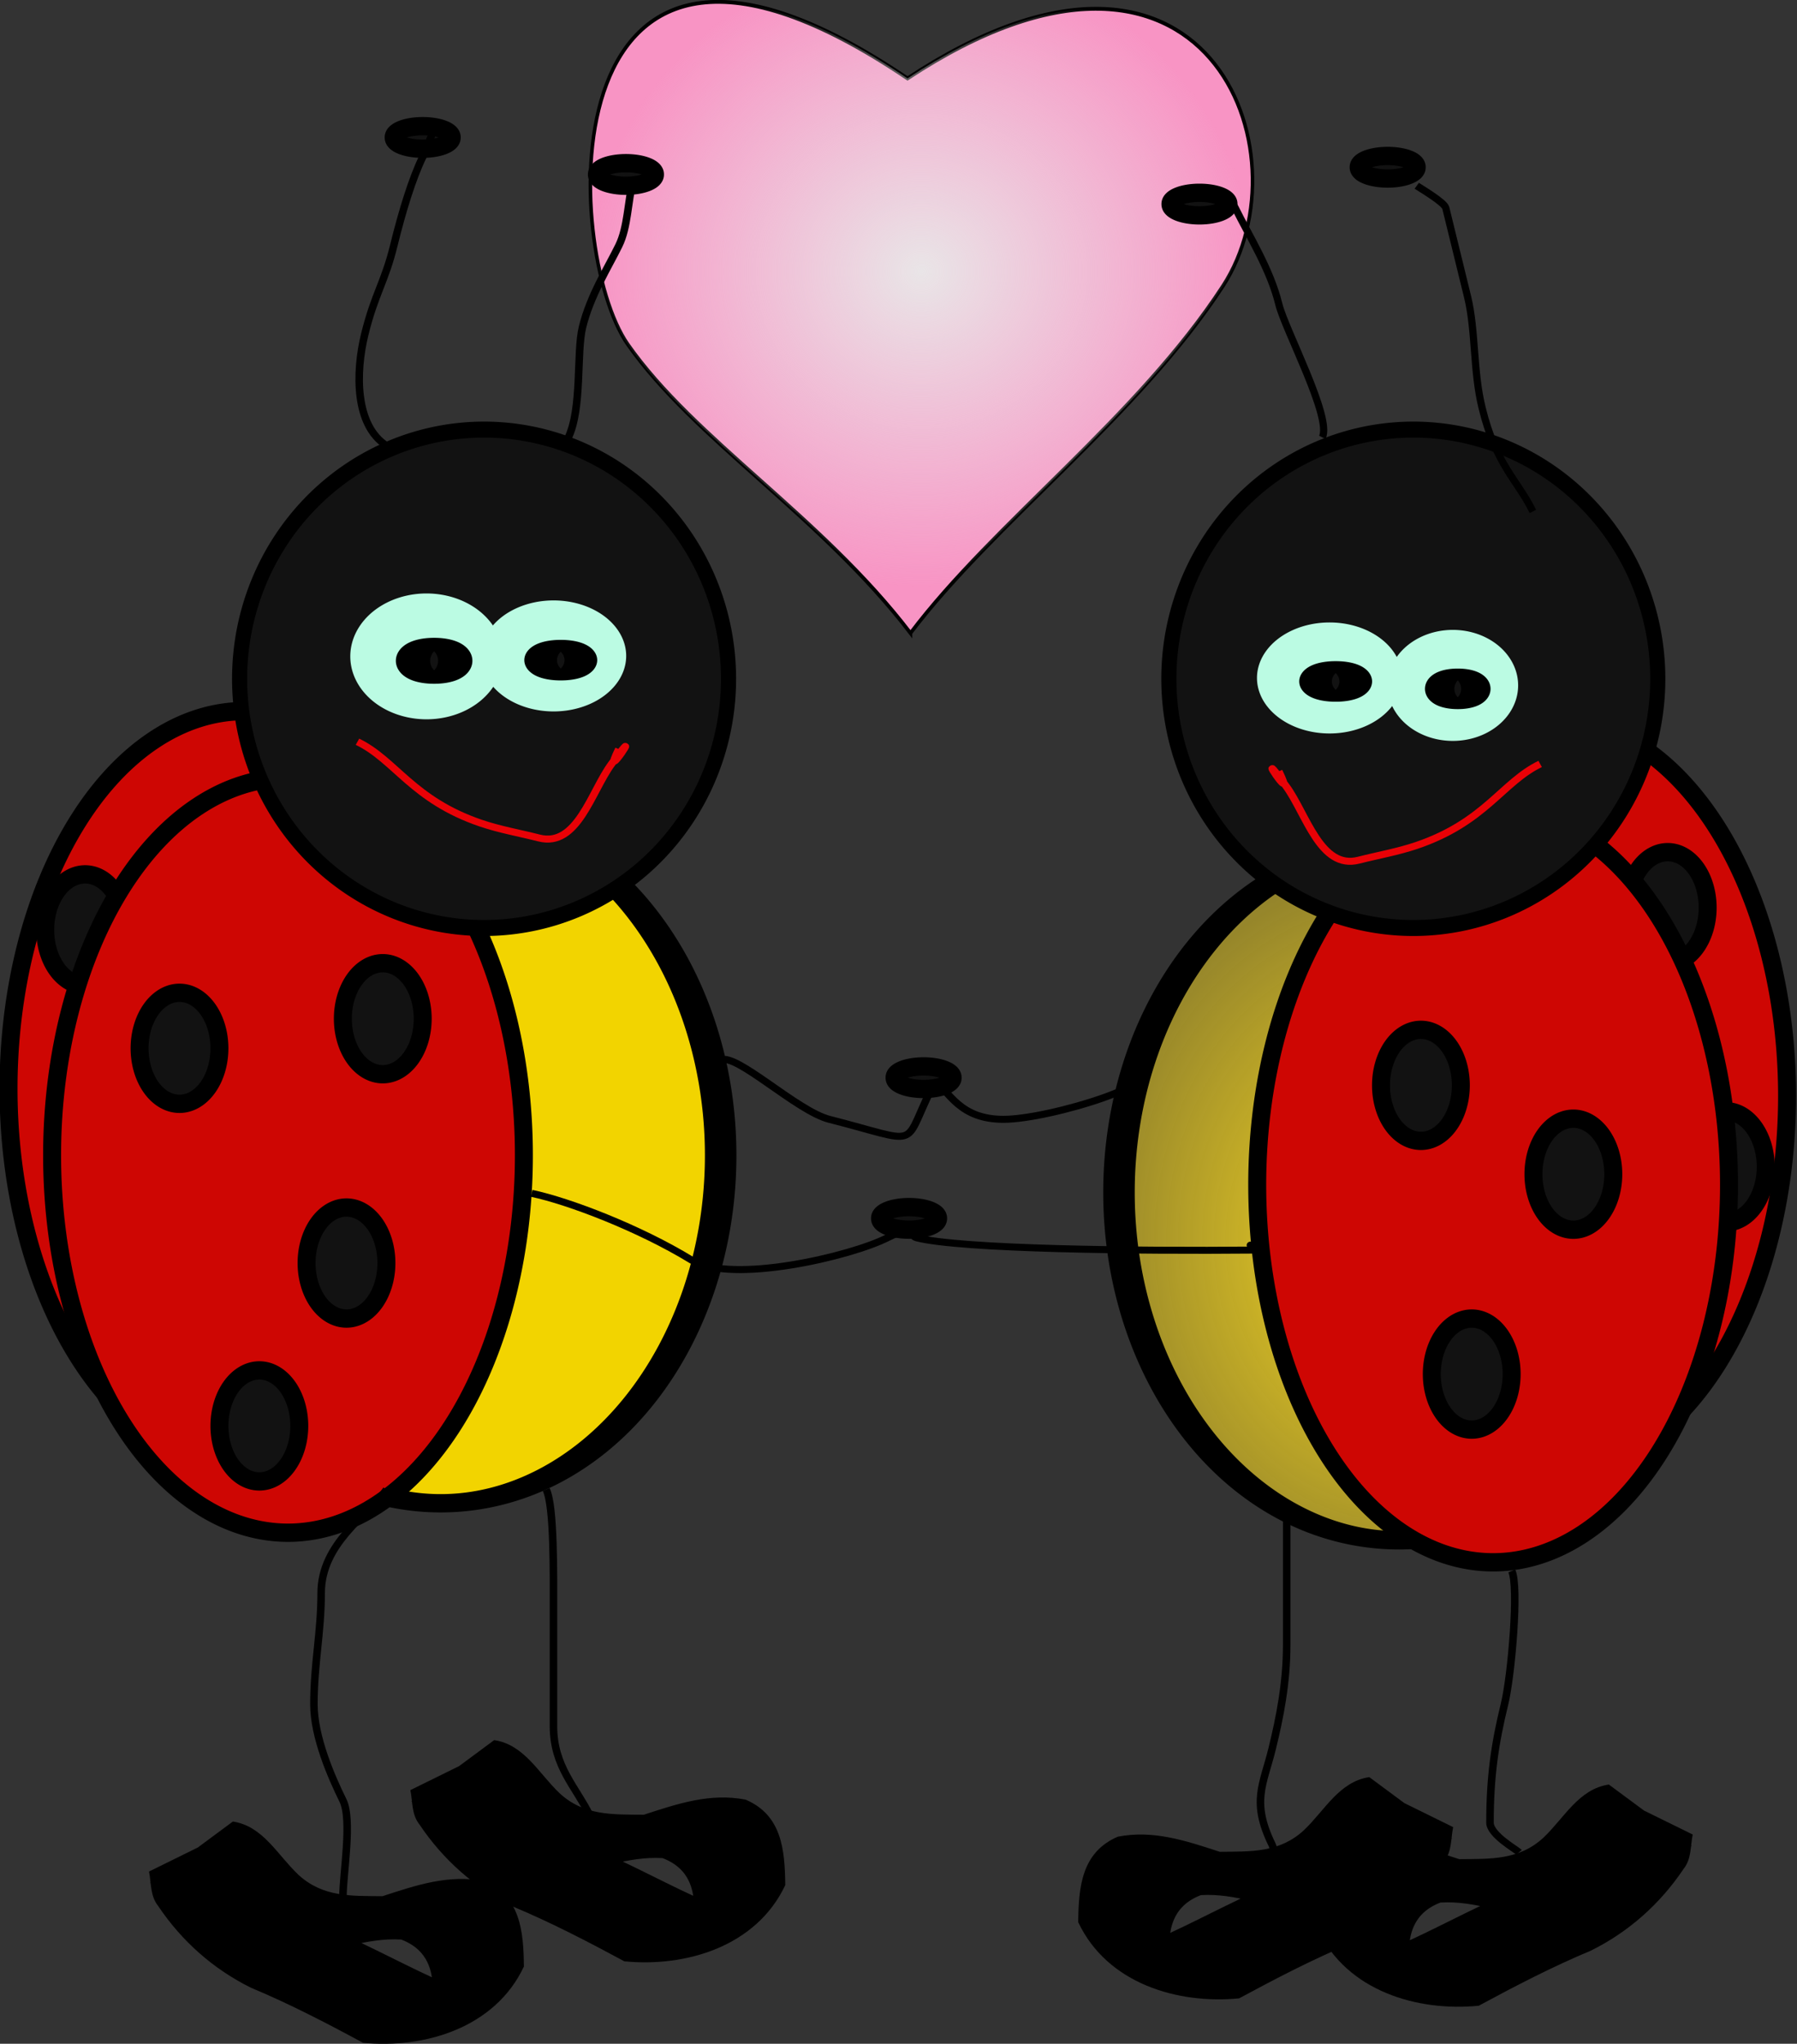 <?xml version="1.0" encoding="UTF-8" standalone="no"?>
<!-- Created with Inkscape (http://www.inkscape.org/) -->
<svg
    xmlns:inkscape="http://www.inkscape.org/namespaces/inkscape"
    xmlns:rdf="http://www.w3.org/1999/02/22-rdf-syntax-ns#"
    xmlns="http://www.w3.org/2000/svg"
    xmlns:sodipodi="http://sodipodi.sourceforge.net/DTD/sodipodi-0.dtd"
    xmlns:cc="http://web.resource.org/cc/"
    xmlns:xlink="http://www.w3.org/1999/xlink"
    xmlns:dc="http://purl.org/dc/elements/1.1/"
    xmlns:svg="http://www.w3.org/2000/svg"
    xmlns:ns1="http://sozi.baierouge.fr"
    id="svg2"
    sodipodi:docname="beruska.svg"
    inkscape:export-filename="/home/bauema/Dokumenty/obrázky/fotky_soubory/fotky-fotky_data/zvířata.jpg.png"
    viewBox="0 0 580.92 660.55"
    sodipodi:version="0.32"
    inkscape:export-xdpi="90.000000"
    version="1.0"
    inkscape:export-ydpi="90.000000"
    inkscape:version="0.44.1"
    sodipodi:docbase="D:\_petr_\School\INKSCAPE\svg\06.Zvirata"
  >
  <rect x="0" y="0" width="580.92" height="660.55" fill="#333333" stroke="none"/>
  <defs
      id="defs3"
    >
    <radialGradient
        id="radialGradient3096"
        gradientUnits="userSpaceOnUse"
        cy="-139.49"
        cx="-135.91"
        gradientTransform="matrix(1 0 0 .875 72.957 146.54)"
        r="112.39"
        inkscape:collect="always"
      >
      <stop
          id="stop3082"
          style="stop-color:#e9e5e7"
          offset="0"
      />
      <stop
          id="stop3084"
          style="stop-color:#e9e5e7;stop-opacity:0"
          offset="1"
      />
    </radialGradient
    >
    <radialGradient
        id="radialGradient3270"
        gradientUnits="userSpaceOnUse"
        cy="303.46"
        cx="483.36"
        gradientTransform="matrix(.694 0 0 1.441 17.061 62.071)"
        r="69.566"
        inkscape:collect="always"
      >
      <stop
          id="stop20364"
          style="stop-color:#f9d922"
          offset="0"
      />
      <stop
          id="stop20366"
          style="stop-color:#f9d922;stop-opacity:0"
          offset="1"
      />
    </radialGradient
    >
  </defs
  >
  <sodipodi:namedview
      id="base"
      bordercolor="#666666"
      inkscape:pageshadow="2"
      inkscape:window-y="0"
      pagecolor="#ffffff"
      inkscape:window-height="693"
      inkscape:zoom="0.46942014"
      inkscape:window-x="0"
      borderopacity="1.0"
      inkscape:current-layer="layer1"
      inkscape:cx="372.04724"
      inkscape:cy="423.06529"
      inkscape:window-width="1016"
      inkscape:pageopacity="0.0"
      inkscape:document-units="px"
  />
  <g
      id="layer1"
      inkscape:label="Layer 1"
      inkscape:groupmode="layer"
      transform="translate(-69.498 -147.04)"
    >
    <g
        id="g4218"
        inkscape:export-ydpi="90"
        inkscape:export-xdpi="90"
        inkscape:export-filename="/media/KINGSTON/inkscape/Bauerova Marketa/beruska.png"
        transform="matrix(1.345 0 0 1.255 -135.71 -96.315)"
      >
      <g
          id="g3092"
          transform="matrix(.708 0 0 .827 418.61 243.52)"
        >
        <path
            id="path2179"
            sodipodi:nodetypes="czczc"
            style="fill-rule:evenodd;stroke:black;stroke-linecap:round;stroke-miterlimit:15.1;stroke-width:1.2;fill:#f894c4"
            d="m-66.67 137.16c-30.305-36.36-73.38-60.326-95.96-89.9-22.1-28.939-28.79-159.6 94.95-82.832 101.67-61.565 136.42 23.306 107.08 64.65-28.871 40.669-77.786 73.742-106.07 108.08z"
        />
        <path
            id="path3078"
            sodipodi:nodetypes="czczc"
            style="fill-rule:evenodd;fill:url(#radialGradient3096)"
            d="m-66.67 137.16c-30.305-36.36-73.38-60.326-95.96-89.9-22.1-28.939-28.79-159.6 94.95-82.832 101.67-61.565 136.42 23.306 107.08 64.65-28.871 40.669-77.786 73.742-106.07 108.08z"
        />
      </g
      >
      <path
          id="path15784"
          sodipodi:rx="32.829956"
          sodipodi:ry="51.51778"
          style="stroke-linejoin:round;stroke:black;stroke-linecap:round;stroke-width:2.5;fill:#ce0603"
          sodipodi:type="arc"
          d="m357.59 566.48a32.83 51.518 0 1 1 -65.66 0 32.83 51.518 0 1 1 65.66 0z"
          transform="matrix(1.727 0 0 1.887 -349.54 -594.69)"
          sodipodi:cy="566.47882"
          sodipodi:cx="324.76404"
      />
      <path
          id="path18836"
          sodipodi:rx="5.5558391"
          sodipodi:ry="7.5761442"
          style="stroke-linejoin:round;stroke:black;stroke-linecap:round;stroke-dasharray:60, 2.5;stroke-width:2.5;fill:#121212"
          sodipodi:type="arc"
          d="m72.731 335.66a5.556 7.576 0 1 1 -11.112 0 5.556 7.576 0 1 1 11.112 0z"
          transform="matrix(1.727 0 0 1.887 57.02 -200.01)"
          sodipodi:cy="335.65897"
          sodipodi:cx="67.175148"
      />
      <path
          id="path14124"
          sodipodi:rx="5.5558391"
          sodipodi:ry="7.5761442"
          style="stroke-linejoin:round;stroke:black;stroke-linecap:round;stroke-dasharray:60, 2.5;stroke-width:2.5;fill:#121212"
          sodipodi:type="arc"
          d="m72.731 335.66a5.556 7.576 0 1 1 -11.112 0 5.556 7.576 0 1 1 11.112 0z"
          transform="matrix(1.727 0 0 1.887 378.08 -97.052)"
          sodipodi:cy="335.65897"
          sodipodi:cx="67.175148"
      />
      <path
          id="path15020"
          sodipodi:rx="32.829956"
          sodipodi:ry="51.51778"
          style="stroke-linejoin:round;stroke:black;stroke-linecap:round;stroke-width:2.5;fill:#ce0603"
          sodipodi:type="arc"
          d="m357.59 566.48a32.83 51.518 0 1 1 -65.66 0 32.83 51.518 0 1 1 65.66 0z"
          transform="matrix(1.727 0 0 1.887 -35.459 -592.79)"
          sodipodi:cy="566.47882"
          sodipodi:cx="324.76404"
      />
      <path
          id="path18834"
          sodipodi:rx="5.5558391"
          sodipodi:ry="7.5761442"
          style="stroke-linejoin:round;stroke:black;stroke-linecap:round;stroke-dasharray:60, 2.5;stroke-width:2.5;fill:#121212"
          sodipodi:type="arc"
          d="m72.731 335.66a5.556 7.576 0 1 1 -11.112 0 5.556 7.576 0 1 1 11.112 0z"
          transform="matrix(1.727 0 0 1.887 437.4 -205.73)"
          sodipodi:cy="335.65897"
          sodipodi:cx="67.175148"
      />
      <path
          id="path18832"
          sodipodi:rx="5.5558391"
          sodipodi:ry="7.5761442"
          style="stroke-linejoin:round;stroke:black;stroke-linecap:round;stroke-dasharray:60, 2.5;stroke-width:2.5;fill:#121212"
          sodipodi:type="arc"
          d="m72.731 335.66a5.556 7.576 0 1 1 -11.112 0 5.556 7.576 0 1 1 11.112 0z"
          transform="matrix(1.727 0 0 1.887 451.36 -139)"
          sodipodi:cy="335.65897"
          sodipodi:cx="67.175148"
      />
      <path
          id="path18844"
          sodipodi:rx="22.223356"
          sodipodi:ry="47.477169"
          style="stroke-linejoin:round;stroke:black;stroke-linecap:round;stroke-width:2.5;fill:url(#radialGradient3270)"
          sodipodi:type="arc"
          d="m374.77 492.74a22.223 47.477 0 1 1 -44.45 0 22.223 47.477 0 1 1 44.45 0z"
          transform="matrix(3.028 0 0 1.887 -578.69 -428.81)"
          sodipodi:cy="492.73767"
          sodipodi:cx="352.54324"
      />
      <path
          id="path20376"
          style="stroke:black;stroke-width:1.806px;fill:none"
          d="m453.11 514.58c-2.33 0-2.33 0 0 0 87.43 0-58.64 4-80.27-1.91-0.79-0.21-1.16-1.27-1.74-1.9"
      />
      <path
          id="path15780"
          sodipodi:rx="32.829956"
          sodipodi:ry="51.51778"
          style="stroke-linejoin:round;stroke:black;stroke-linecap:round;stroke-width:2.5;fill:#ce0603"
          sodipodi:type="arc"
          d="m357.59 566.48a32.83 51.518 0 1 1 -65.66 0 32.83 51.518 0 1 1 65.66 0z"
          transform="matrix(1.727 0 0 1.887 -49.418 -569.91)"
          sodipodi:cy="566.47882"
          sodipodi:cx="324.76404"
      />
      <path
          id="path14078"
          sodipodi:rx="40.406101"
          sodipodi:ry="38.890873"
          style="stroke-linejoin:round;stroke:black;stroke-linecap:round;stroke-width:2.5;fill:#121212"
          sodipodi:type="arc"
          d="m234.36 448.8a40.406 38.891 0 1 1 -80.82 0 40.406 38.891 0 1 1 80.82 0z"
          transform="matrix(1.454 0 0 1.65 210.26 -371.8)"
          sodipodi:cy="448.79605"
          sodipodi:cx="193.9493"
      />
      <path
          id="path14092"
          sodipodi:rx="4.0406103"
          sodipodi:ry="1.5152289"
          style="stroke-linejoin:round;stroke:black;stroke-linecap:round;stroke-dasharray:60, 2.5;stroke-width:2.5;fill:#121212"
          sodipodi:type="arc"
          d="m87.883 460.92a4.041 1.515 0 1 1 -8.081 0 4.041 1.515 0 1 1 8.081 0z"
          transform="matrix(1.727 0 0 1.887 296.07 -623.29)"
          sodipodi:cy="460.91788"
          sodipodi:cx="83.842659"
      />
      <g
          id="g14999"
          transform="matrix(1.727 0 0 1.887 -271.02 -451.69)"
        >
        <path
            id="path14084"
            sodipodi:rx="4.0406103"
            sodipodi:ry="1.5152289"
            style="stroke-linejoin:round;stroke:black;stroke-linecap:round;stroke-dasharray:60, 2.5;stroke-width:2.5;fill:#121212"
            sodipodi:type="arc"
            d="m87.883 460.92a4.041 1.515 0 1 1 -8.081 0 4.041 1.515 0 1 1 8.081 0z"
            transform="translate(354.56 -95.965)"
            sodipodi:cy="460.91788"
            sodipodi:cx="83.842659"
        />
        <path
            id="path14100"
            style="stroke:black;stroke-width:1px;fill:none"
            d="m429.31 401.82c1.36-2.7-5.19-14.7-6.06-18.18-1.19-4.78-4.14-9.3-6.06-13.13-0.54-1.09-2.02-1.35-3.03-2.02"
        />
        <path
            id="path14102"
            style="stroke:black;stroke-width:1px;fill:none"
            d="m458.61 411.93c-2.15-4.31-5.11-6.28-7.07-14.15-1.26-5.01-0.87-10.53-2.02-15.15-1.23-4.93-1.94-7.77-3.03-12.12-0.2-0.79-3.73-2.8-4.04-3.03"
        />
        <path
            id="path14896"
            sodipodi:rx="5.5558391"
            sodipodi:ry="7.5761442"
            style="fill:#bbfbe3"
            sodipodi:type="arc"
            d="m72.731 335.66a5.556 7.576 0 1 1 -11.112 0 5.556 7.576 0 1 1 11.112 0z"
            transform="matrix(1.636 0 0 1 337.57 100.01)"
            sodipodi:cy="335.65897"
            sodipodi:cx="67.175148"
        />
        <path
            id="path14898"
            sodipodi:rx="4.0406103"
            sodipodi:ry="1.5152289"
            style="stroke-linejoin:round;stroke:black;stroke-linecap:round;stroke-dasharray:60, 2.5;stroke-width:2.5;fill:#121212"
            sodipodi:type="arc"
            d="m87.883 460.92a4.041 1.515 0 1 1 -8.081 0 4.041 1.515 0 1 1 8.081 0z"
            transform="matrix(0 -.523 1.636 0 -305.91 479.99)"
            sodipodi:cy="460.91788"
            sodipodi:cx="83.842659"
        />
        <path
            id="path14902"
            sodipodi:rx="5.5558391"
            sodipodi:ry="7.5761442"
            style="fill:#bbfbe3"
            sodipodi:type="arc"
            d="m72.731 335.66a5.556 7.576 0 1 1 -11.112 0 5.556 7.576 0 1 1 11.112 0z"
            transform="matrix(1.818 0 0 1 308.19 98.995)"
            sodipodi:cy="335.65897"
            sodipodi:cx="67.175148"
        />
        <path
            id="path14904"
            sodipodi:rx="4.0406103"
            sodipodi:ry="1.5152289"
            style="stroke-linejoin:round;stroke:black;stroke-linecap:round;stroke-dasharray:60, 2.5;stroke-width:2.5;fill:#121212"
            sodipodi:type="arc"
            d="m87.883 460.92a4.041 1.515 0 1 1 -8.081 0 4.041 1.515 0 1 1 8.081 0z"
            transform="matrix(0 -.523 1.818 0 -406.79 478.98)"
            sodipodi:cy="460.91788"
            sodipodi:cx="83.842659"
        />
      </g
      >
      <path
          id="path18838"
          sodipodi:rx="22.223356"
          sodipodi:ry="47.477169"
          style="stroke-linejoin:round;stroke:black;stroke-linecap:round;stroke-width:2.5;fill:#f2d400"
          sodipodi:type="arc"
          d="m374.77 492.74a22.223 47.477 0 1 1 -44.45 0 22.223 47.477 0 1 1 44.45 0z"
          transform="matrix(3.028 0 0 1.887 -809.02 -438.35)"
          sodipodi:cy="492.73767"
          sodipodi:cx="352.54324"
      />
      <path
          id="path15782"
          sodipodi:rx="32.829956"
          sodipodi:ry="51.51778"
          style="stroke-linejoin:round;stroke:black;stroke-linecap:round;stroke-width:2.5;fill:#ce0603"
          sodipodi:type="arc"
          d="m357.59 566.48a32.83 51.518 0 1 1 -65.66 0 32.83 51.518 0 1 1 65.66 0z"
          transform="matrix(1.727 0 0 1.887 -339.07 -577.53)"
          sodipodi:cy="566.47882"
          sodipodi:cx="324.76404"
      />
      <path
          id="path12558"
          sodipodi:rx="40.406101"
          sodipodi:ry="38.890873"
          style="stroke-linejoin:round;stroke:black;stroke-linecap:round;stroke-width:2.5;fill:#121212"
          sodipodi:type="arc"
          d="m234.36 448.8a40.406 38.891 0 1 1 -80.82 0 40.406 38.891 0 1 1 80.82 0z"
          transform="matrix(1.454 0 0 1.65 -13.085 -371.8)"
          sodipodi:cy="448.79605"
          sodipodi:cx="193.9493"
      />
      <path
          id="path14080"
          sodipodi:rx="4.0406103"
          sodipodi:ry="1.5152289"
          style="stroke-linejoin:round;stroke:black;stroke-linecap:round;stroke-dasharray:60, 2.5;stroke-width:2.5;fill:#121212"
          sodipodi:type="arc"
          d="m87.883 460.92a4.041 1.515 0 1 1 -8.081 0 4.041 1.515 0 1 1 8.081 0z"
          transform="matrix(1.727 0 0 1.887 158.22 -630.92)"
          sodipodi:cy="460.91788"
          sodipodi:cx="83.842659"
      />
      <path
          id="path14086"
          sodipodi:rx="4.0406103"
          sodipodi:ry="1.5152289"
          style="stroke-linejoin:round;stroke:black;stroke-linecap:round;stroke-dasharray:60, 2.5;stroke-width:2.5;fill:#121212"
          sodipodi:type="arc"
          d="m87.883 460.92a4.041 1.515 0 1 1 -8.081 0 4.041 1.515 0 1 1 8.081 0z"
          transform="matrix(1.727 0 0 1.887 109.37 -640.45)"
          sodipodi:cy="460.91788"
          sodipodi:cx="83.842659"
      />
      <path
          id="path14096"
          style="stroke:black;stroke-width:1.806px;fill:none"
          d="m245.47 308.66c-7.59-5.2-7.48-18.8-5.24-28.6 2.39-10.43 4.83-13.48 6.98-22.88 2.02-8.82 4.47-17.38 6.98-22.88 1.14-2.49 2.81-7.67 3.49-9.53"
      />
      <path
          id="path14098"
          style="stroke:black;stroke-width:1.806px;fill:none"
          d="m289.09 306.75c3.47-7.58 1.97-21.95 3.49-28.6 1.87-8.17 6.12-15.28 8.72-20.97 2.2-4.8 2.1-11.07 3.49-17.16"
      />
      <path
          id="path14908"
          sodipodi:rx="5.5558391"
          sodipodi:ry="7.5761442"
          style="fill:#bbfbe3"
          sodipodi:type="arc"
          d="m72.731 335.66a5.556 7.576 0 1 1 -11.112 0 5.556 7.576 0 1 1 11.112 0z"
          transform="matrix(3.141 0 0 1.887 74.627 -270.56)"
          sodipodi:cy="335.65897"
          sodipodi:cx="67.175148"
      />
      <path
          id="path14910"
          sodipodi:rx="4.0406103"
          sodipodi:ry="1.5152289"
          style="stroke-linejoin:round;stroke:black;stroke-linecap:round;stroke-dasharray:60, 2.5;stroke-width:2.5;fill:#121212"
          sodipodi:type="arc"
          d="m87.883 460.92a4.041 1.515 0 1 1 -8.081 0 4.041 1.515 0 1 1 8.081 0z"
          transform="matrix(0 -.987 3.141 0 -1160.4 446.67)"
          sodipodi:cy="460.91788"
          sodipodi:cx="83.842659"
      />
      <path
          id="path14914"
          sodipodi:rx="5.5558391"
          sodipodi:ry="7.5761442"
          style="fill:#bbfbe3"
          sodipodi:type="arc"
          d="m72.731 335.66a5.556 7.576 0 1 1 -11.112 0 5.556 7.576 0 1 1 11.112 0z"
          transform="matrix(3.298 0 0 2.139 33.543 -355.03)"
          sodipodi:cy="335.65897"
          sodipodi:cx="67.175148"
      />
      <path
          id="path14916"
          sodipodi:rx="4.0406103"
          sodipodi:ry="1.5152289"
          style="stroke-linejoin:round;stroke:black;stroke-linecap:round;stroke-dasharray:60, 2.5;stroke-width:2.5;fill:#121212"
          sodipodi:type="arc"
          d="m87.883 460.92a4.041 1.515 0 1 1 -8.081 0 4.041 1.515 0 1 1 8.081 0z"
          transform="matrix(0 -1.118 3.298 0 -1263.2 457.82)"
          sodipodi:cy="460.91788"
          sodipodi:cx="83.842659"
      />
      <path
          id="path18818"
          sodipodi:rx="5.5558391"
          sodipodi:ry="7.5761442"
          style="stroke-linejoin:round;stroke:black;stroke-linecap:round;stroke-dasharray:60, 2.5;stroke-width:2.5;fill:#121212"
          sodipodi:type="arc"
          d="m72.731 335.66a5.556 7.576 0 1 1 -11.112 0 5.556 7.576 0 1 1 11.112 0z"
          transform="matrix(1.727 0 0 1.887 128.56 -177.13)"
          sodipodi:cy="335.65897"
          sodipodi:cx="67.175148"
      />
      <path
          id="path18820"
          sodipodi:rx="5.5558391"
          sodipodi:ry="7.5761442"
          style="stroke-linejoin:round;stroke:black;stroke-linecap:round;stroke-dasharray:60, 2.5;stroke-width:2.5;fill:#121212"
          sodipodi:type="arc"
          d="m72.731 335.66a5.556 7.576 0 1 1 -11.112 0 5.556 7.576 0 1 1 11.112 0z"
          transform="matrix(1.727 0 0 1.887 378.08 -159.97)"
          sodipodi:cy="335.65897"
          sodipodi:cx="67.175148"
      />
      <path
          id="path18822"
          sodipodi:rx="5.5558391"
          sodipodi:ry="7.5761442"
          style="stroke-linejoin:round;stroke:black;stroke-linecap:round;stroke-dasharray:60, 2.5;stroke-width:2.5;fill:#121212"
          sodipodi:type="arc"
          d="m72.731 335.66a5.556 7.576 0 1 1 -11.112 0 5.556 7.576 0 1 1 11.112 0z"
          transform="matrix(1.727 0 0 1.887 98.897 -72.266)"
          sodipodi:cy="335.65897"
          sodipodi:cx="67.175148"
      />
      <path
          id="path18824"
          sodipodi:rx="5.5558391"
          sodipodi:ry="7.5761442"
          style="stroke-linejoin:round;stroke:black;stroke-linecap:round;stroke-dasharray:60, 2.5;stroke-width:2.5;fill:#121212"
          sodipodi:type="arc"
          d="m72.731 335.66a5.556 7.576 0 1 1 -11.112 0 5.556 7.576 0 1 1 11.112 0z"
          transform="matrix(1.727 0 0 1.887 119.84 -114.21)"
          sodipodi:cy="335.65897"
          sodipodi:cx="67.175148"
      />
      <path
          id="path18826"
          sodipodi:rx="5.5558391"
          sodipodi:ry="7.5761442"
          style="stroke-linejoin:round;stroke:black;stroke-linecap:round;stroke-dasharray:60, 2.5;stroke-width:2.5;fill:#121212"
          sodipodi:type="arc"
          d="m72.731 335.66a5.556 7.576 0 1 1 -11.112 0 5.556 7.576 0 1 1 11.112 0z"
          transform="matrix(1.727 0 0 1.887 79.703 -169.51)"
          sodipodi:cy="335.65897"
          sodipodi:cx="67.175148"
      />
      <path
          id="path18828"
          sodipodi:rx="5.5558391"
          sodipodi:ry="7.5761442"
          style="stroke-linejoin:round;stroke:black;stroke-linecap:round;stroke-dasharray:60, 2.5;stroke-width:2.5;fill:#121212"
          sodipodi:type="arc"
          d="m72.731 335.66a5.556 7.576 0 1 1 -11.112 0 5.556 7.576 0 1 1 11.112 0z"
          transform="matrix(1.727 0 0 1.887 414.72 -137.09)"
          sodipodi:cy="335.65897"
          sodipodi:cx="67.175148"
      />
      <path
          id="path18830"
          sodipodi:rx="5.5558391"
          sodipodi:ry="7.5761442"
          style="stroke-linejoin:round;stroke:black;stroke-linecap:round;stroke-dasharray:60, 2.5;stroke-width:2.5;fill:#121212"
          sodipodi:type="arc"
          d="m72.731 335.66a5.556 7.576 0 1 1 -11.112 0 5.556 7.576 0 1 1 11.112 0z"
          transform="matrix(1.727 0 0 1.887 390.29 -85.612)"
          sodipodi:cy="335.65897"
          sodipodi:cx="67.175148"
      />
      <path
          id="path20370"
          style="stroke:black;stroke-width:1.806px;fill:none"
          d="m280.36 501.23c8.93 2.02 25.83 8.93 38.39 17.16 9.68 6.35 38.44-0.98 47.11-5.72 3.84-2.09 3.66-0.99 6.98-1.9"
      />
      <path
          id="path20372"
          style="stroke:black;stroke-width:1.806px;fill:none"
          d="m325.73 466.91c3.72-2.03 18.31 13.11 26.17 15.26 22.38 6.11 17.44 7.66 24.43-7.63"
      />
      <path
          id="path20374"
          style="stroke:black;stroke-width:1.806px;fill:none"
          d="m425.19 468.82c10.9 2.98-20.17 13.35-31.41 13.35-10.3 0-12.99-6.57-17.45-11.44"
      />
      <path
          id="path20389"
          sodipodi:rx="4.0406103"
          sodipodi:ry="1.5152289"
          style="stroke-linejoin:round;stroke:black;stroke-linecap:round;stroke-dasharray:60, 2.5;stroke-width:2.5;fill:#121212"
          sodipodi:type="arc"
          d="m87.883 460.92a4.041 1.515 0 1 1 -8.081 0 4.041 1.515 0 1 1 8.081 0z"
          transform="matrix(1.727 0 0 1.887 226.27 -362.08)"
          sodipodi:cy="460.91788"
          sodipodi:cx="83.842659"
      />
      <path
          id="path20391"
          sodipodi:rx="4.0406103"
          sodipodi:ry="1.5152289"
          style="stroke-linejoin:round;stroke:black;stroke-linecap:round;stroke-dasharray:60, 2.5;stroke-width:2.5;fill:#121212"
          sodipodi:type="arc"
          d="m87.883 460.92a4.041 1.515 0 1 1 -8.081 0 4.041 1.515 0 1 1 8.081 0z"
          transform="matrix(1.727 0 0 1.887 229.76 -398.31)"
          sodipodi:cy="460.91788"
          sodipodi:cx="83.842659"
      />
      <path
          id="path20436"
          style="stroke:black;stroke-width:1.806px;fill:none"
          d="m245.47 577.5c-4.65 6.79-15.71 13.89-15.71 26.69 0 10.18-1.74 18.18-1.74 28.6 0 8.48 4.2 18.73 6.98 24.79 2.29 5.01 0 18.91 0 24.79"
      />
      <path
          id="path20438"
          style="stroke:black;stroke-width:1.806px;fill:none"
          d="m283.85 577.5c1.96 4.28 1.75 21.92 1.75 32.41v28.6c0 10.32 5.39 15.6 8.72 22.88"
      />
      <path
          id="path20440"
          style="stroke:black;stroke-width:1.806px;fill:none"
          d="m461.83 585.13v32.41c0 9.85-1.69 18.84-3.49 26.69-2.12 9.28-5.11 13.63 0 24.79 0.52 1.14 0 2.54 0 3.81"
      />
      <path
          id="path20442"
          style="stroke:black;stroke-width:1.806px;fill:none"
          d="m515.92 598.47c1.78 3.88-0.06 27-1.74 34.32-2.34 10.21-3.49 18.77-3.49 30.51 0 3.12 6.3 6.89 6.98 7.63"
      />
      <path
          id="path20448"
          style="fill:black"
          d="m539.26 653.48c-7.23 1.15-10.68 8.54-15.7 13.66-5.91 5.86-12.75 5.48-20.25 5.56-8.16-2.85-15.96-5.67-24.49-3.89-8.7 4.01-9.42 12.91-9.51 22.02 7 15.9 24.01 21.17 38.67 19.62 8.8-5.09 17.7-10.05 26.94-14.18 9.08-4.82 16.62-12 22.29-21.04 1.96-2.64 1.62-5.89 2.21-8.87l-21.99-11.6c-0.35 2.02 0.86 5.16-1.24 7.14-5.67 8.37-12.34 15.53-21.31 19.69-9.13 4.17-17.82 9.42-26.88 13.64-27.37 0.67 16.76 14.82 3.4 6.87-0.7-7.73-0.37-15.05 7.39-18.23 8.41-0.53 15.93 3.1 24.17 4.43 8.02-0.24 15.03-0.72 21.24-7.01 4.63-5.13 7.81-12.07 15.01-11.98l-19.95-15.83z"
      />
      <path
          id="path20450"
          style="fill:black"
          d="m271.35 642.04c7.23 1.15 10.68 8.54 15.7 13.66 5.91 5.86 12.75 5.48 20.25 5.56 8.16-2.85 15.96-5.67 24.49-3.89 8.71 4.01 9.42 12.91 9.52 22.02-7 15.9-24.02 21.17-38.67 19.62-8.81-5.09-17.71-10.05-26.95-14.18-9.08-4.82-16.62-12-22.29-21.04-1.96-2.64-1.62-5.89-2.2-8.87l21.98-11.6c0.35 2.02-0.86 5.16 1.25 7.14 5.66 8.37 12.33 15.53 21.3 19.69 9.13 4.17 17.82 9.42 26.88 13.64 27.37 0.67-16.76 14.82-3.4 6.87 0.7-7.73 0.37-15.05-7.39-18.23-8.4-0.53-15.92 3.1-24.17 4.43-8.02-0.24-15.03-0.72-21.24-7.01-4.63-5.13-7.8-12.07-15-11.98l19.94-15.83z"
      />
      <path
          id="path20452"
          style="fill:black"
          d="m208.54 663.01c7.23 1.16 10.67 8.54 15.7 13.66 5.91 5.86 12.75 5.49 20.25 5.57 8.16-2.86 15.96-5.67 24.48-3.89 8.71 4.01 9.43 12.9 9.52 22.01-7 15.91-24.01 21.17-38.67 19.63-8.8-5.1-17.71-10.06-26.95-14.19-9.07-4.82-16.61-11.99-22.28-21.03-1.96-2.64-1.63-5.9-2.21-8.88l21.98-11.6c0.36 2.02-0.86 5.16 1.25 7.15 5.66 8.37 12.34 15.52 21.3 19.69 9.14 4.17 17.82 9.41 26.89 13.64 27.37 0.66-16.76 14.81-3.41 6.86 0.71-7.73 0.38-15.04-7.38-18.23-8.41-0.53-15.93 3.1-24.18 4.43-8.02-0.24-15.02-0.71-21.23-7-4.64-5.14-7.81-12.08-15.01-11.98l19.95-15.84z"
      />
      <path
          id="path20454"
          style="fill:black"
          d="m481.68 651.57c-7.23 1.16-10.68 8.54-15.7 13.66-5.91 5.86-12.75 5.49-20.25 5.57-8.16-2.86-15.96-5.67-24.49-3.89-8.7 4.01-9.42 12.9-9.52 22.01 7 15.91 24.02 21.17 38.67 19.63 8.81-5.1 17.71-10.06 26.95-14.19 9.08-4.82 16.62-11.99 22.29-21.03 1.96-2.64 1.62-5.9 2.21-8.88l-21.99-11.6c-0.35 2.02 0.86 5.16-1.25 7.15-5.66 8.37-12.33 15.52-21.3 19.69-9.13 4.17-17.82 9.41-26.88 13.64-27.37 0.66 16.76 14.81 3.4 6.86-0.7-7.73-0.37-15.04 7.39-18.23 8.41-0.53 15.92 3.1 24.17 4.43 8.02-0.24 15.03-0.71 21.24-7 4.63-5.14 7.81-12.08 15.01-11.98l-19.95-15.84z"
      />
      <path
          id="path20552"
          style="stroke-opacity:.929;stroke:#f90006;stroke-width:1.806px;fill:none"
          d="m238.49 384.93c9.12 4.72 13.22 14.98 29.66 20.97 4.55 1.66 9.31 2.54 13.96 3.81 9.22 2.52 12.57-11.96 17.45-19.06 8.68-12.65-2.87 6.27 1.74-3.82"
      />
      <path
          id="path21314"
          style="stroke-opacity:.929;stroke:#f90006;stroke-width:1.806px;fill:none"
          d="m522.75 390.65c-9.12 4.72-13.22 14.98-29.66 20.97-4.55 1.66-9.31 2.54-13.96 3.81-9.22 2.52-12.58-11.96-17.45-19.06-8.68-12.65 2.87 6.27-1.75-3.82"
      />
    </g
    >
  </g
  >
</svg
>
